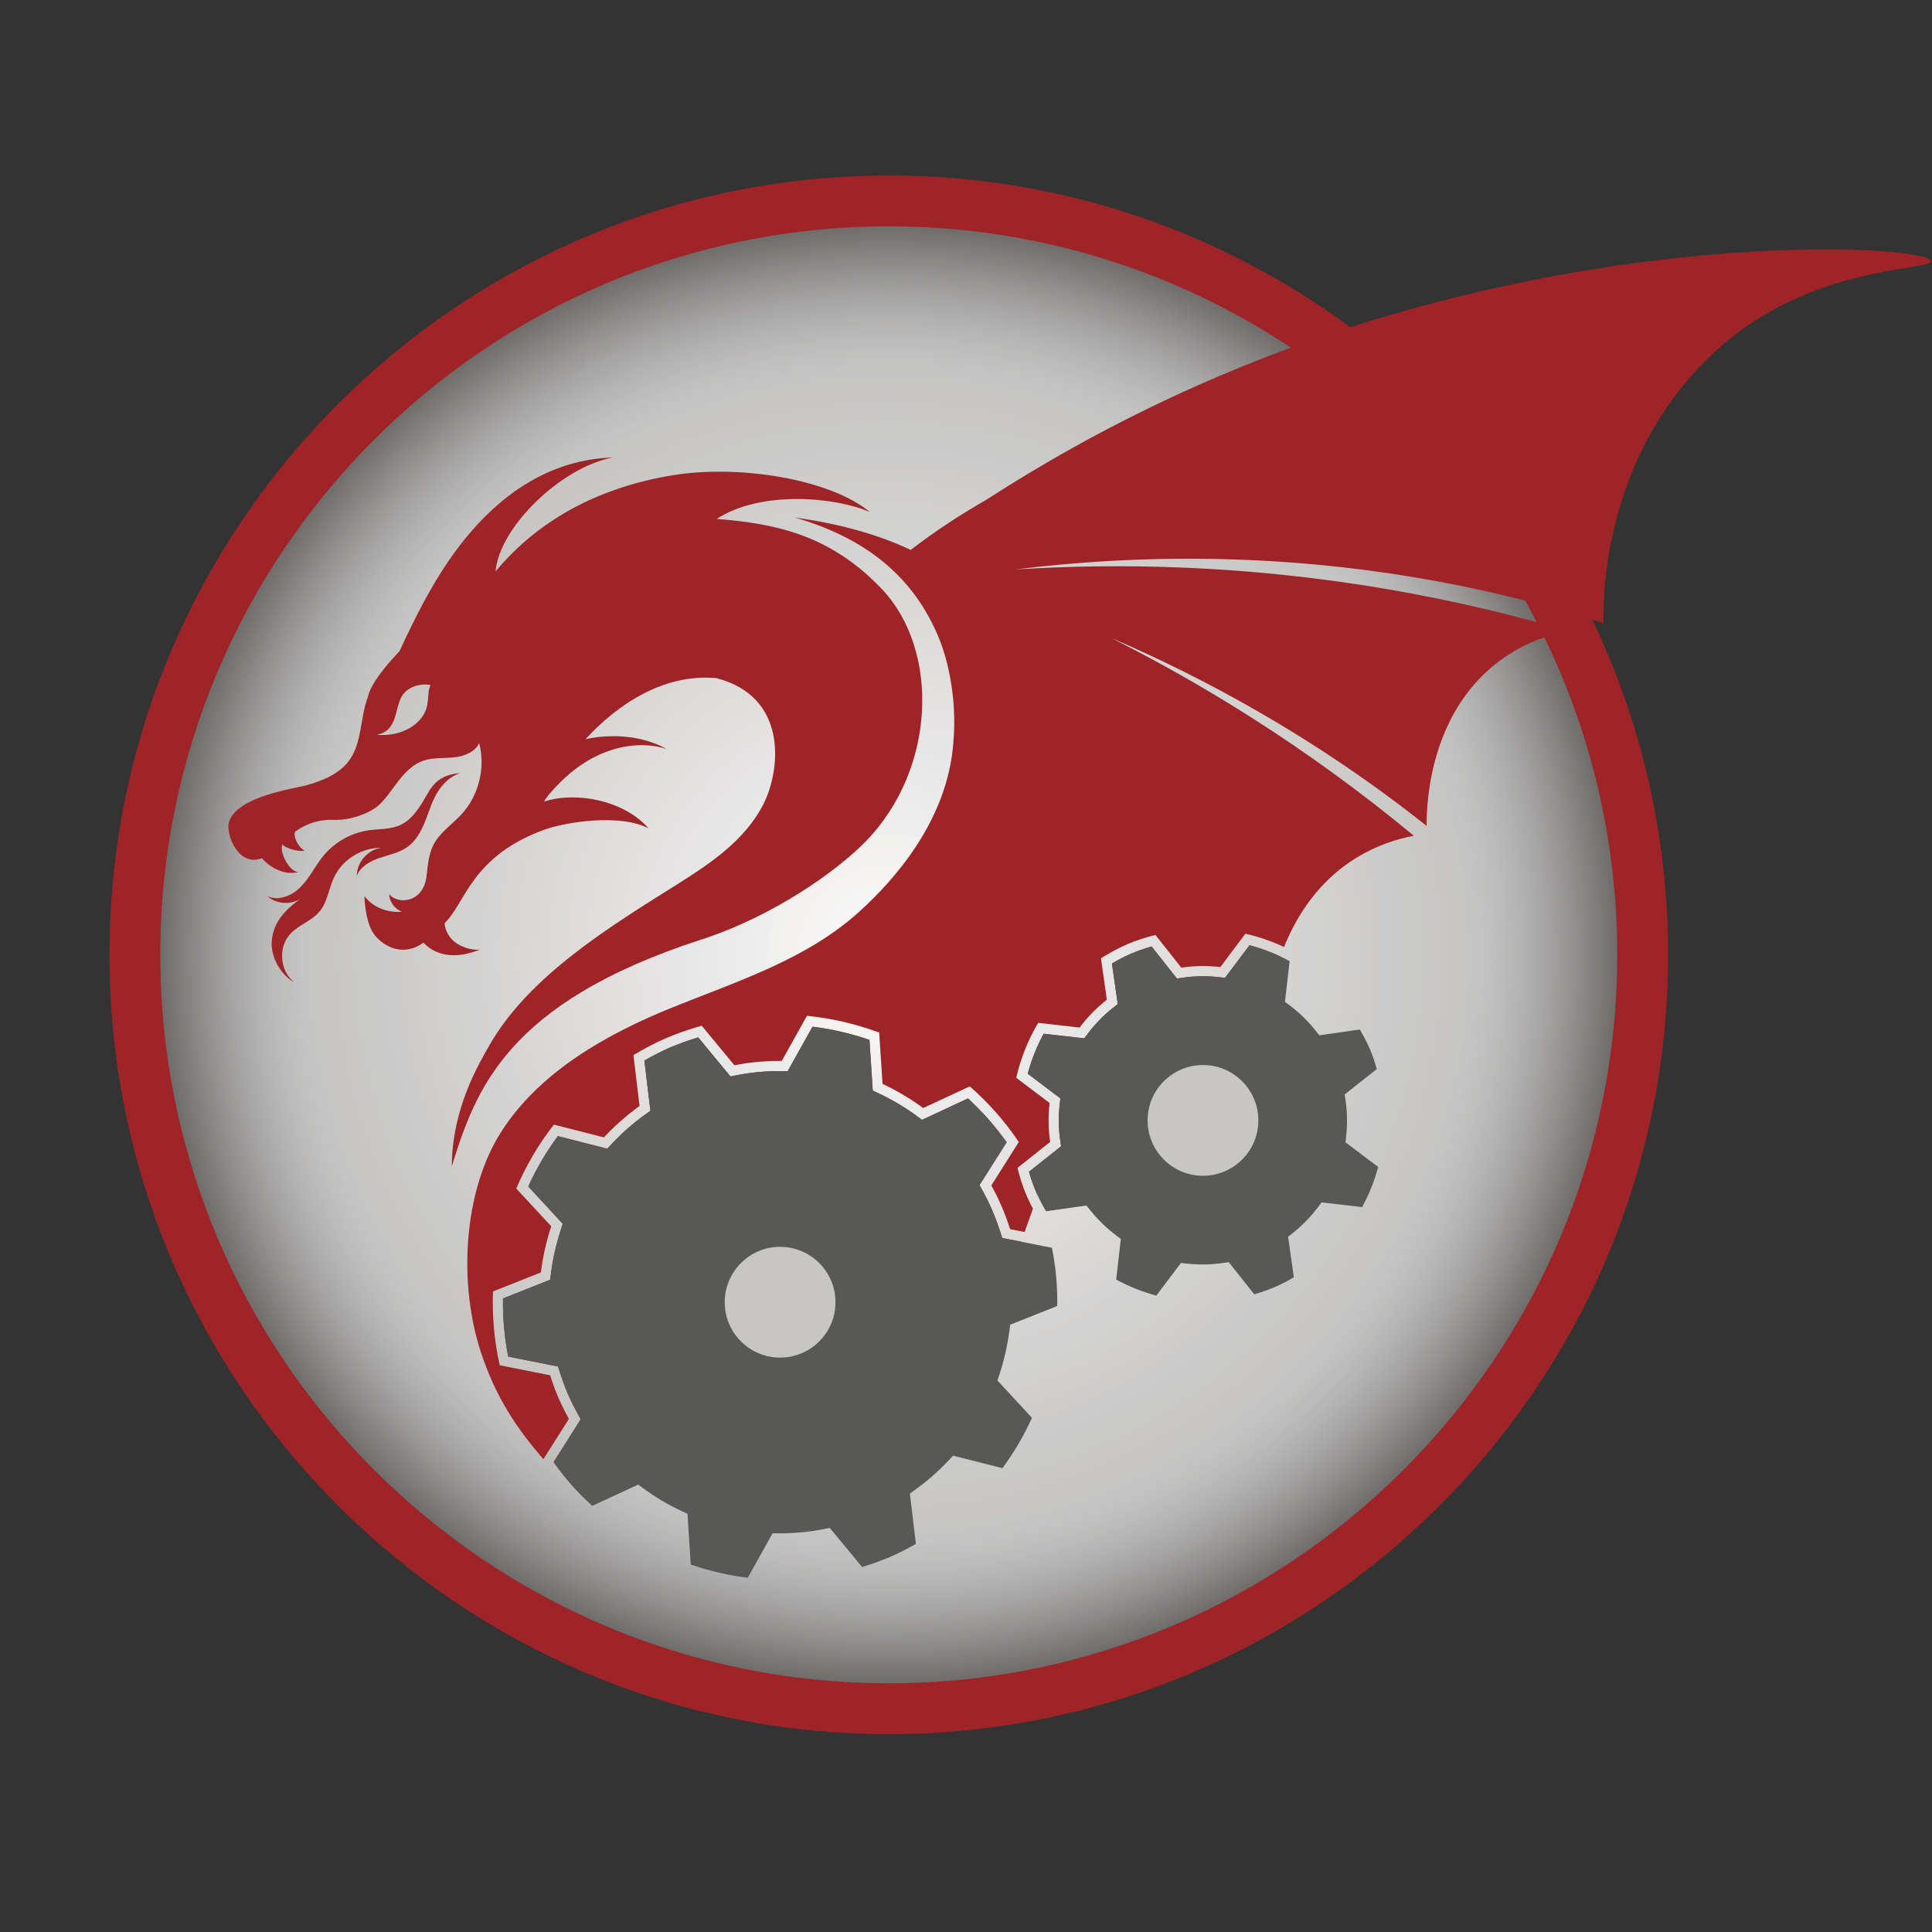 <?xml version="1.0" encoding="utf-8"?>
<!-- Generator: Adobe Illustrator 19.0.0, SVG Export Plug-In . SVG Version: 6.00 Build 0)  -->
<svg version="1.1" id="Layer_1" xmlns="http://www.w3.org/2000/svg" xmlns:xlink="http://www.w3.org/1999/xlink" x="0px" y="0px"
	 viewBox="0 0 380 380" enable-background="new 0 0 380 380" xml:space="preserve">
<rect x="0" y="0" width="380" height="380" fill="#333333" stroke="none"/>
<g>
	<defs>
		<rect id="SVGID_1_" x="-983.775" y="16.12" width="1385.548" height="347.76"/>
	</defs>
	<clipPath id="SVGID_2_">
		<use xlink:href="#SVGID_1_"  overflow="visible"/>
	</clipPath>
</g>
<g>
	<defs>
		<path id="SVGID_3_" d="M26.53,187.801c0,81.894,66.388,148.282,148.281,148.282
			c81.894,0,148.282-66.388,148.282-148.282S256.705,39.519,174.811,39.519
			C92.918,39.519,26.53,105.907,26.53,187.801"/>
	</defs>
	<clipPath id="SVGID_4_">
		<use xlink:href="#SVGID_3_"  overflow="visible"/>
	</clipPath>
	<rect x="26.53" y="39.519" clip-path="url(#SVGID_4_)" fill="#585856" width="296.564" height="296.564"/>
	<path clip-path="url(#SVGID_4_)" fill="#585856" d="M323.093,187.801
		c0,81.894-66.388,148.282-148.282,148.282c-81.894,0-148.282-66.388-148.282-148.282
		S92.917,39.519,174.811,39.519C256.705,39.519,323.093,105.907,323.093,187.801"/>
	<path clip-path="url(#SVGID_4_)" fill="#595958" d="M322.738,187.801
		c0,81.697-66.229,147.926-147.926,147.926S26.886,269.498,26.886,187.801
		S93.115,39.875,174.812,39.875S322.738,106.104,322.738,187.801"/>
	<path clip-path="url(#SVGID_4_)" fill="#5B5B5A" d="M322.382,187.801
		c0,81.501-66.069,147.57-147.57,147.57S27.241,269.302,27.241,187.801
		S93.311,40.231,174.812,40.231S322.382,106.3,322.382,187.801"/>
	<path clip-path="url(#SVGID_4_)" fill="#5D5D5B" d="M322.026,187.801
		c0,81.304-65.91,147.215-147.215,147.215c-81.304,0-147.214-65.911-147.214-147.215
		S93.507,40.586,174.811,40.586C256.116,40.586,322.026,106.497,322.026,187.801"/>
	<path clip-path="url(#SVGID_4_)" fill="#5E5E5D" d="M321.67,187.801
		c0,81.108-65.751,146.859-146.859,146.859c-81.108,0-146.859-65.751-146.859-146.859
		S93.703,40.942,174.811,40.942C255.919,40.942,321.67,106.693,321.67,187.801"/>
	<path clip-path="url(#SVGID_4_)" fill="#60605E" d="M321.314,187.801
		c0,80.911-65.592,146.503-146.503,146.503s-146.503-65.592-146.503-146.503
		s65.592-146.503,146.503-146.503S321.314,106.89,321.314,187.801"/>
	<path clip-path="url(#SVGID_4_)" fill="#626160" d="M320.959,187.801
		c0,80.715-65.432,146.147-146.147,146.147c-80.715,0-146.147-65.432-146.147-146.147
		S94.097,41.654,174.812,41.654C255.527,41.654,320.959,107.086,320.959,187.801"/>
	<path clip-path="url(#SVGID_4_)" fill="#636361" d="M320.603,187.801
		c0,80.518-65.273,145.791-145.792,145.791c-80.518,0-145.791-65.273-145.791-145.791
		S94.293,42.01,174.811,42.01C255.33,42.01,320.603,107.283,320.603,187.801"/>
	<path clip-path="url(#SVGID_4_)" fill="#656463" d="M320.247,187.801
		c0,80.322-65.114,145.436-145.436,145.436S29.376,268.123,29.376,187.801
		S94.489,42.365,174.811,42.365S320.247,107.479,320.247,187.801"/>
	<path clip-path="url(#SVGID_4_)" fill="#676664" d="M319.891,187.801
		c0,80.125-64.955,145.08-145.08,145.08S29.731,267.926,29.731,187.801
		S94.686,42.721,174.811,42.721S319.891,107.676,319.891,187.801"/>
	<path clip-path="url(#SVGID_4_)" fill="#686866" d="M319.536,187.801
		c0,79.929-64.795,144.724-144.724,144.724c-79.929,0-144.724-64.795-144.724-144.724
		s64.795-144.724,144.724-144.724C254.74,43.077,319.536,107.872,319.536,187.801"/>
	<path clip-path="url(#SVGID_4_)" fill="#6A6967" d="M319.18,187.801
		c0,79.732-64.636,144.368-144.368,144.368c-79.733,0-144.369-64.636-144.369-144.368
		s64.636-144.368,144.369-144.368C254.544,43.433,319.18,108.069,319.18,187.801"/>
	<path clip-path="url(#SVGID_4_)" fill="#6C6B69" d="M318.824,187.801
		c0,79.536-64.477,144.013-144.013,144.013c-79.535,0-144.012-64.477-144.012-144.013
		S95.276,43.788,174.811,43.788C254.347,43.788,318.824,108.265,318.824,187.801"/>
	<path clip-path="url(#SVGID_4_)" fill="#6D6C6B" d="M318.468,187.801
		c0,79.339-64.317,143.657-143.657,143.657c-79.339,0-143.656-64.318-143.656-143.657
		S95.472,44.144,174.811,44.144C254.151,44.144,318.468,108.462,318.468,187.801"/>
	<path clip-path="url(#SVGID_4_)" fill="#6F6E6C" d="M318.112,187.801
		c0,79.143-64.158,143.301-143.301,143.301c-79.143,0-143.301-64.158-143.301-143.301
		S95.668,44.5,174.811,44.5C253.954,44.5,318.112,108.658,318.112,187.801"/>
	<path clip-path="url(#SVGID_4_)" fill="#716F6E" d="M317.757,187.801
		c0,78.946-63.999,142.945-142.945,142.945c-78.947,0-142.945-63.999-142.945-142.945
		S95.865,44.856,174.812,44.856C253.758,44.856,317.757,108.855,317.757,187.801"/>
	<path clip-path="url(#SVGID_4_)" fill="#72716F" d="M317.401,187.801
		c0,78.75-63.839,142.589-142.589,142.589S32.222,266.551,32.222,187.801
		S96.062,45.212,174.812,45.212S317.401,109.051,317.401,187.801"/>
	<path clip-path="url(#SVGID_4_)" fill="#747271" d="M317.045,187.801
		c0,78.553-63.68,142.234-142.234,142.234c-78.553,0-142.233-63.681-142.233-142.234
		S96.258,45.567,174.811,45.567C253.365,45.567,317.045,109.248,317.045,187.801"/>
	<path clip-path="url(#SVGID_4_)" fill="#757472" d="M316.689,187.801
		c0,78.357-63.521,141.878-141.878,141.878c-78.357,0-141.878-63.521-141.878-141.878
		S96.454,45.923,174.811,45.923C253.168,45.923,316.689,109.444,316.689,187.801"/>
	<path clip-path="url(#SVGID_4_)" fill="#777574" d="M316.333,187.801
		c0,78.16-63.362,141.522-141.522,141.522c-78.161,0-141.522-63.362-141.522-141.522
		S96.65,46.279,174.811,46.279C252.971,46.279,316.333,109.641,316.333,187.801"/>
	<path clip-path="url(#SVGID_4_)" fill="#787775" d="M315.978,187.801
		c0,77.964-63.202,141.166-141.166,141.166S33.645,265.765,33.645,187.801
		S96.848,46.635,174.812,46.635S315.978,109.837,315.978,187.801"/>
	<path clip-path="url(#SVGID_4_)" fill="#7A7877" d="M315.622,187.801
		c0,77.768-63.043,140.811-140.811,140.811c-77.767,0-140.81-63.043-140.81-140.811
		S97.044,46.99,174.811,46.99C252.579,46.99,315.622,110.033,315.622,187.801"/>
	<path clip-path="url(#SVGID_4_)" fill="#7C7A79" d="M315.266,187.801
		c0,77.571-62.884,140.455-140.455,140.455c-77.571,0-140.455-62.884-140.455-140.455
		S97.24,47.346,174.811,47.346C252.382,47.346,315.266,110.23,315.266,187.801"/>
	<path clip-path="url(#SVGID_4_)" fill="#7D7B7A" d="M314.91,187.801c0,77.375-62.724,140.099-140.099,140.099
		s-140.099-62.724-140.099-140.099s62.724-140.099,140.099-140.099
		S314.91,110.426,314.91,187.801"/>
	<path clip-path="url(#SVGID_4_)" fill="#7F7D7C" d="M314.555,187.801
		c0,77.178-62.565,139.743-139.743,139.743s-139.743-62.565-139.743-139.743
		s62.565-139.743,139.743-139.743S314.555,110.623,314.555,187.801"/>
	<path clip-path="url(#SVGID_4_)" fill="#807E7D" d="M314.199,187.801
		c0,76.982-62.406,139.387-139.387,139.387c-76.982,0-139.388-62.405-139.388-139.387
		S97.83,48.414,174.812,48.414C251.793,48.414,314.199,110.819,314.199,187.801"/>
	<path clip-path="url(#SVGID_4_)" fill="#82807F" d="M313.843,187.801
		c0,76.785-62.247,139.032-139.032,139.032c-76.785,0-139.031-62.247-139.031-139.032
		S98.026,48.769,174.811,48.769C251.596,48.769,313.843,111.016,313.843,187.801"/>
	<path clip-path="url(#SVGID_4_)" fill="#838180" d="M313.487,187.801
		c0,76.589-62.087,138.676-138.676,138.676c-76.588,0-138.676-62.087-138.676-138.676
		S98.223,49.125,174.811,49.125C251.4,49.125,313.487,111.212,313.487,187.801"/>
	<path clip-path="url(#SVGID_4_)" fill="#858382" d="M313.131,187.801
		c0,76.392-61.928,138.32-138.32,138.32S36.491,264.193,36.491,187.801
		S98.419,49.481,174.811,49.481S313.131,111.409,313.131,187.801"/>
	<path clip-path="url(#SVGID_4_)" fill="#868483" d="M312.776,187.801
		c0,76.196-61.769,137.964-137.964,137.964c-76.196,0-137.965-61.768-137.965-137.964
		S98.616,49.837,174.812,49.837C251.007,49.837,312.776,111.605,312.776,187.801"/>
	<path clip-path="url(#SVGID_4_)" fill="#878685" d="M312.42,187.801
		c0,75.999-61.609,137.609-137.609,137.609c-75.999,0-137.608-61.61-137.608-137.609
		S98.812,50.192,174.811,50.192C250.811,50.192,312.42,111.802,312.42,187.801"/>
	<path clip-path="url(#SVGID_4_)" fill="#898786" d="M312.064,187.801
		c0,75.803-61.45,137.253-137.253,137.253c-75.802,0-137.253-61.45-137.253-137.253
		S99.009,50.548,174.811,50.548C250.614,50.548,312.064,111.998,312.064,187.801"/>
	<path clip-path="url(#SVGID_4_)" fill="#8B8988" d="M311.708,187.801
		c0,75.606-61.291,136.897-136.897,136.897c-75.606,0-136.897-61.291-136.897-136.897
		S99.205,50.904,174.811,50.904C250.417,50.904,311.708,112.195,311.708,187.801"/>
	<path clip-path="url(#SVGID_4_)" fill="#8C8A89" d="M311.353,187.801
		c0,75.41-61.132,136.541-136.541,136.541c-75.41,0-136.541-61.131-136.541-136.541
		S99.402,51.26,174.812,51.26C250.221,51.26,311.353,112.391,311.353,187.801"/>
	<path clip-path="url(#SVGID_4_)" fill="#8D8C8B" d="M310.997,187.801
		c0,75.213-60.972,136.185-136.185,136.185c-75.214,0-136.186-60.972-136.186-136.185
		S99.598,51.616,174.812,51.616C250.025,51.616,310.997,112.588,310.997,187.801"/>
	<path clip-path="url(#SVGID_4_)" fill="#8F8D8C" d="M310.641,187.801
		c0,75.017-60.813,135.83-135.83,135.83c-75.016,0-135.829-60.813-135.829-135.83
		S99.795,51.971,174.811,51.971C249.828,51.971,310.641,112.784,310.641,187.801"/>
	<path clip-path="url(#SVGID_4_)" fill="#908F8E" d="M310.285,187.801
		c0,74.82-60.654,135.474-135.474,135.474c-74.82,0-135.474-60.654-135.474-135.474
		s60.654-135.474,135.474-135.474C249.631,52.327,310.285,112.981,310.285,187.801"/>
	<path clip-path="url(#SVGID_4_)" fill="#92908F" d="M309.93,187.801
		c0,74.624-60.495,135.118-135.118,135.118c-74.624,0-135.118-60.494-135.118-135.118
		S100.188,52.683,174.812,52.683C249.434,52.683,309.93,113.177,309.93,187.801"/>
	<path clip-path="url(#SVGID_4_)" fill="#939190" d="M309.574,187.801
		c0,74.427-60.335,134.762-134.762,134.762S40.049,262.228,40.049,187.801
		S100.385,53.039,174.812,53.039S309.574,113.374,309.574,187.801"/>
	<path clip-path="url(#SVGID_4_)" fill="#949392" d="M309.218,187.801
		c0,74.231-60.176,134.407-134.407,134.407c-74.23,0-134.406-60.176-134.406-134.407
		S100.581,53.394,174.811,53.394C249.042,53.394,309.218,113.57,309.218,187.801"/>
	<path clip-path="url(#SVGID_4_)" fill="#969493" d="M308.862,187.801
		c0,74.034-60.017,134.051-134.051,134.051c-74.034,0-134.051-60.017-134.051-134.051
		S100.777,53.75,174.811,53.75C248.845,53.75,308.862,113.767,308.862,187.801"/>
	<path clip-path="url(#SVGID_4_)" fill="#979594" d="M308.506,187.801
		c0,73.838-59.857,133.695-133.695,133.695S41.116,261.639,41.116,187.801
		S100.973,54.106,174.811,54.106S308.506,113.963,308.506,187.801"/>
	<path clip-path="url(#SVGID_4_)" fill="#989796" d="M308.151,187.801
		c0,73.641-59.698,133.339-133.339,133.339S41.473,261.442,41.473,187.801
		s59.698-133.339,133.339-133.339S308.151,114.16,308.151,187.801"/>
	<path clip-path="url(#SVGID_4_)" fill="#9A9897" d="M307.795,187.801
		c0,73.445-59.539,132.983-132.983,132.983c-73.445,0-132.984-59.538-132.984-132.983
		S101.367,54.818,174.812,54.818C248.256,54.818,307.795,114.356,307.795,187.801"/>
	<path clip-path="url(#SVGID_4_)" fill="#9B9998" d="M307.439,187.801
		c0,73.248-59.379,132.628-132.628,132.628c-73.248,0-132.627-59.38-132.627-132.628
		S101.563,55.173,174.811,55.173C248.06,55.173,307.439,114.553,307.439,187.801"/>
	<path clip-path="url(#SVGID_4_)" fill="#9C9B9A" d="M307.083,187.801
		c0,73.052-59.22,132.272-132.272,132.272S42.539,260.853,42.539,187.801
		S101.759,55.529,174.811,55.529S307.083,114.749,307.083,187.801"/>
	<path clip-path="url(#SVGID_4_)" fill="#9E9C9B" d="M306.728,187.801
		c0,72.855-59.061,131.916-131.916,131.916S42.896,260.656,42.896,187.801
		S101.957,55.885,174.812,55.885S306.728,114.946,306.728,187.801"/>
	<path clip-path="url(#SVGID_4_)" fill="#9F9D9C" d="M306.372,187.801
		c0,72.659-58.901,131.56-131.56,131.56c-72.659,0-131.561-58.901-131.561-131.56
		S102.153,56.241,174.812,56.241C247.471,56.241,306.372,115.142,306.372,187.801"/>
	<path clip-path="url(#SVGID_4_)" fill="#A09F9E" d="M306.016,187.801
		c0,72.462-58.742,131.205-131.205,131.205c-72.462,0-131.204-58.743-131.204-131.205
		S102.349,56.596,174.811,56.596C247.274,56.596,306.016,115.339,306.016,187.801"/>
	<path clip-path="url(#SVGID_4_)" fill="#A1A09F" d="M305.66,187.801
		c0,72.266-58.583,130.849-130.849,130.849c-72.266,0-130.849-58.583-130.849-130.849
		s58.583-130.849,130.849-130.849C247.077,56.952,305.66,115.535,305.66,187.801"/>
	<path clip-path="url(#SVGID_4_)" fill="#A3A1A0" d="M305.304,187.801
		c0,72.069-58.424,130.493-130.493,130.493s-130.493-58.424-130.493-130.493
		s58.424-130.493,130.493-130.493S305.304,115.732,305.304,187.801"/>
	<path clip-path="url(#SVGID_4_)" fill="#A4A2A1" d="M304.949,187.801
		c0,71.873-58.264,130.137-130.137,130.137c-71.873,0-130.137-58.264-130.137-130.137
		S102.939,57.664,174.812,57.664C246.685,57.664,304.949,115.928,304.949,187.801"/>
	<path clip-path="url(#SVGID_4_)" fill="#A5A3A3" d="M304.593,187.801
		c0,71.676-58.105,129.781-129.781,129.781c-71.677,0-129.782-58.105-129.782-129.781
		S103.135,58.02,174.812,58.02C246.488,58.02,304.593,116.125,304.593,187.801"/>
	<path clip-path="url(#SVGID_4_)" fill="#A6A5A4" d="M304.237,187.801
		c0,71.48-57.946,129.426-129.426,129.426c-71.479,0-129.425-57.946-129.425-129.426
		S103.332,58.375,174.811,58.375C246.291,58.375,304.237,116.321,304.237,187.801"/>
	<path clip-path="url(#SVGID_4_)" fill="#A7A6A5" d="M303.881,187.801
		c0,71.283-57.787,129.07-129.07,129.07S45.741,259.084,45.741,187.801
		S103.528,58.731,174.811,58.731S303.881,116.518,303.881,187.801"/>
	<path clip-path="url(#SVGID_4_)" fill="#A8A7A6" d="M303.526,187.801
		c0,71.087-57.627,128.714-128.714,128.714c-71.087,0-128.714-57.627-128.714-128.714
		S103.724,59.087,174.811,59.087C245.898,59.087,303.526,116.714,303.526,187.801"/>
	<path clip-path="url(#SVGID_4_)" fill="#A9A8A7" d="M303.17,187.801
		c0,70.89-57.468,128.358-128.358,128.358c-70.891,0-128.359-57.468-128.359-128.358
		S103.921,59.443,174.812,59.443C245.702,59.443,303.17,116.911,303.17,187.801"/>
	<path clip-path="url(#SVGID_4_)" fill="#AAA9A8" d="M302.814,187.801
		c0,70.694-57.309,128.003-128.003,128.003c-70.693,0-128.002-57.309-128.002-128.003
		s57.309-128.003,128.002-128.003C245.505,59.798,302.814,117.107,302.814,187.801"/>
	<path clip-path="url(#SVGID_4_)" fill="#ABAAA9" d="M302.458,187.801
		c0,70.497-57.149,127.647-127.647,127.647c-70.497,0-127.646-57.15-127.646-127.647
		S104.314,60.154,174.811,60.154C245.309,60.154,302.458,117.304,302.458,187.801"/>
	<path clip-path="url(#SVGID_4_)" fill="#ACABAB" d="M302.102,187.801
		c0,70.301-56.99,127.291-127.291,127.291c-70.301,0-127.291-56.99-127.291-127.291
		S104.51,60.51,174.811,60.51C245.112,60.51,302.102,117.5,302.102,187.801"/>
	<path clip-path="url(#SVGID_4_)" fill="#ADACAC" d="M301.747,187.801
		c0,70.104-56.831,126.935-126.935,126.935c-70.105,0-126.935-56.831-126.935-126.935
		S104.707,60.866,174.812,60.866C244.916,60.866,301.747,117.697,301.747,187.801"/>
	<path clip-path="url(#SVGID_4_)" fill="#AFADAD" d="M301.391,187.801
		c0,69.908-56.672,126.579-126.579,126.579c-69.908,0-126.58-56.671-126.58-126.579
		S104.904,61.222,174.812,61.222C244.719,61.222,301.391,117.893,301.391,187.801"/>
	<path clip-path="url(#SVGID_4_)" fill="#B0AEAE" d="M301.035,187.801
		c0,69.711-56.512,126.224-126.224,126.224c-69.711,0-126.223-56.513-126.223-126.224
		s56.512-126.224,126.223-126.224C244.523,61.577,301.035,118.09,301.035,187.801"/>
	<path clip-path="url(#SVGID_4_)" fill="#B0AFAE" d="M300.679,187.801
		c0,69.515-56.353,125.868-125.868,125.868s-125.868-56.353-125.868-125.868
		s56.353-125.868,125.868-125.868S300.679,118.286,300.679,187.801"/>
	<path clip-path="url(#SVGID_4_)" fill="#B2B0B0" d="M300.323,187.801
		c0,69.318-56.194,125.512-125.512,125.512S49.299,257.119,49.299,187.801
		S105.493,62.289,174.811,62.289S300.323,118.483,300.323,187.801"/>
	<path clip-path="url(#SVGID_4_)" fill="#B2B1B1" d="M299.968,187.801
		c0,69.122-56.034,125.156-125.156,125.156c-69.122,0-125.157-56.034-125.157-125.156
		S105.69,62.645,174.812,62.645C243.934,62.645,299.968,118.679,299.968,187.801"/>
	<path clip-path="url(#SVGID_4_)" fill="#B3B2B1" d="M299.612,187.801
		c0,68.925-55.875,124.801-124.801,124.801c-68.925,0-124.8-55.876-124.8-124.801
		s55.875-124.801,124.8-124.801C243.737,63,299.612,118.876,299.612,187.801"/>
	<path clip-path="url(#SVGID_4_)" fill="#B4B3B2" d="M299.256,187.801
		c0,68.729-55.716,124.445-124.445,124.445S50.366,256.53,50.366,187.801
		S106.082,63.356,174.811,63.356S299.256,119.072,299.256,187.801"/>
	<path clip-path="url(#SVGID_4_)" fill="#B5B4B3" d="M298.9,187.801
		c0,68.532-55.557,124.089-124.089,124.089c-68.532,0-124.089-55.557-124.089-124.089
		S106.279,63.712,174.811,63.712C243.343,63.712,298.9,119.269,298.9,187.801"/>
	<path clip-path="url(#SVGID_4_)" fill="#B6B5B4" d="M298.545,187.801
		c0,68.336-55.397,123.733-123.733,123.733c-68.336,0-123.733-55.397-123.733-123.733
		S106.476,64.068,174.812,64.068C243.148,64.068,298.545,119.465,298.545,187.801"/>
	<path clip-path="url(#SVGID_4_)" fill="#B7B6B5" d="M298.189,187.801
		c0,68.139-55.238,123.377-123.377,123.377c-68.14,0-123.378-55.238-123.378-123.377
		s55.238-123.377,123.378-123.377C242.951,64.424,298.189,119.662,298.189,187.801"/>
	<path clip-path="url(#SVGID_4_)" fill="#B8B7B6" d="M297.833,187.801
		c0,67.943-55.079,123.022-123.022,123.022s-123.021-55.079-123.021-123.022
		S106.868,64.779,174.811,64.779S297.833,119.858,297.833,187.801"/>
	<path clip-path="url(#SVGID_4_)" fill="#B8B7B7" d="M297.477,187.801
		c0,67.746-54.919,122.666-122.666,122.666c-67.746,0-122.666-54.92-122.666-122.666
		S107.065,65.135,174.811,65.135C242.558,65.135,297.477,120.055,297.477,187.801"/>
	<path clip-path="url(#SVGID_4_)" fill="#B9B8B7" d="M297.121,187.801
		c0,67.55-54.76,122.31-122.31,122.31S52.501,255.351,52.501,187.801
		S107.261,65.491,174.811,65.491S297.121,120.251,297.121,187.801"/>
	<path clip-path="url(#SVGID_4_)" fill="#BAB9B8" d="M296.766,187.801
		c0,67.354-54.601,121.954-121.954,121.954c-67.354,0-121.955-54.6-121.955-121.954
		S107.458,65.847,174.812,65.847C242.165,65.847,296.766,120.447,296.766,187.801"/>
	<path clip-path="url(#SVGID_4_)" fill="#BBBAB9" d="M296.41,187.801
		c0,67.157-54.442,121.599-121.599,121.599c-67.156,0-121.598-54.442-121.598-121.599
		s54.442-121.599,121.598-121.599C241.968,66.202,296.41,120.644,296.41,187.801"/>
	<path clip-path="url(#SVGID_4_)" fill="#BCBBBA" d="M296.054,187.801
		c0,66.961-54.282,121.243-121.243,121.243c-66.96,0-121.243-54.282-121.243-121.243
		s54.283-121.243,121.243-121.243C241.772,66.558,296.054,120.84,296.054,187.801"/>
	<path clip-path="url(#SVGID_4_)" fill="#BCBBBA" d="M295.698,187.801
		c0,66.764-54.123,120.887-120.887,120.887c-66.764,0-120.887-54.123-120.887-120.887
		S108.047,66.914,174.811,66.914C241.575,66.914,295.698,121.037,295.698,187.801"/>
	<path clip-path="url(#SVGID_4_)" fill="#BDBCBB" d="M295.343,187.801
		c0,66.568-53.964,120.531-120.531,120.531c-66.568,0-120.531-53.963-120.531-120.531
		S108.244,67.27,174.812,67.27C241.379,67.27,295.343,121.233,295.343,187.801"/>
	<path clip-path="url(#SVGID_4_)" fill="#BDBCBC" d="M294.987,187.801
		c0,66.371-53.804,120.175-120.175,120.175c-66.372,0-120.176-53.804-120.176-120.175
		S108.44,67.626,174.812,67.626C241.183,67.626,294.987,121.43,294.987,187.801"/>
	<path clip-path="url(#SVGID_4_)" fill="#BEBDBD" d="M294.631,187.801
		c0,66.175-53.645,119.82-119.82,119.82c-66.174,0-119.819-53.645-119.819-119.82
		S108.637,67.981,174.811,67.981C240.986,67.981,294.631,121.626,294.631,187.801"/>
	<path clip-path="url(#SVGID_4_)" fill="#BFBEBD" d="M294.275,187.801
		c0,65.978-53.486,119.464-119.464,119.464c-65.978,0-119.464-53.486-119.464-119.464
		S108.833,68.337,174.811,68.337C240.789,68.337,294.275,121.823,294.275,187.801"/>
	<path clip-path="url(#SVGID_4_)" fill="#BFBFBE" d="M293.92,187.801
		c0,65.782-53.327,119.108-119.108,119.108c-65.782,0-119.108-53.326-119.108-119.108
		S109.03,68.693,174.812,68.693C240.593,68.693,293.92,122.019,293.92,187.801"/>
	<path clip-path="url(#SVGID_4_)" fill="#C0BFBE" d="M293.564,187.801
		c0,65.585-53.167,118.752-118.752,118.752S56.059,253.386,56.059,187.801
		S109.227,69.049,174.812,69.049S293.564,122.216,293.564,187.801"/>
	<path clip-path="url(#SVGID_4_)" fill="#C1C0BF" d="M293.208,187.801
		c0,65.389-53.008,118.397-118.397,118.397c-65.388,0-118.396-53.008-118.396-118.397
		S109.423,69.404,174.811,69.404C240.2,69.404,293.208,122.412,293.208,187.801"/>
	<path clip-path="url(#SVGID_4_)" fill="#C1C0BF" d="M292.852,187.801
		c0,65.192-52.849,118.041-118.041,118.041S56.77,252.993,56.77,187.801
		s52.849-118.041,118.041-118.041S292.852,122.609,292.852,187.801"/>
	<path clip-path="url(#SVGID_4_)" fill="#C2C1C0" d="M292.496,187.801
		c0,64.996-52.689,117.685-117.685,117.685S57.126,252.797,57.126,187.801
		S109.815,70.116,174.811,70.116S292.496,122.805,292.496,187.801"/>
	<path clip-path="url(#SVGID_4_)" fill="#C2C1C1" d="M292.141,187.801
		c0,64.799-52.53,117.329-117.329,117.329c-64.799,0-117.329-52.53-117.329-117.329
		S110.013,70.472,174.812,70.472C239.611,70.472,292.141,123.002,292.141,187.801"/>
	<path clip-path="url(#SVGID_4_)" fill="#C3C2C1" d="M291.785,187.801
		c0,64.603-52.371,116.973-116.973,116.973c-64.603,0-116.974-52.37-116.974-116.973
		s52.371-116.973,116.974-116.973C239.414,70.828,291.785,123.198,291.785,187.801"/>
	<path clip-path="url(#SVGID_4_)" fill="#C3C2C2" d="M291.429,187.801
		c0,64.406-52.212,116.618-116.618,116.618S58.194,252.207,58.194,187.801
		s52.211-116.618,116.617-116.618S291.429,123.395,291.429,187.801"/>
	<path clip-path="url(#SVGID_4_)" fill="#C4C3C2" d="M291.073,187.801
		c0,64.21-52.052,116.262-116.262,116.262c-64.209,0-116.262-52.052-116.262-116.262
		S110.602,71.539,174.811,71.539C239.021,71.539,291.073,123.591,291.073,187.801"/>
	<path clip-path="url(#SVGID_4_)" fill="#C4C4C3" d="M290.718,187.801
		c0,64.013-51.893,115.906-115.906,115.906c-64.013,0-115.906-51.893-115.906-115.906
		S110.798,71.895,174.812,71.895C238.824,71.895,290.718,123.788,290.718,187.801"/>
	<path clip-path="url(#SVGID_4_)" fill="#C4C4C3" d="M290.362,187.801
		c0,63.817-51.734,115.55-115.55,115.55c-63.817,0-115.551-51.733-115.551-115.55
		S110.995,72.251,174.812,72.251C238.628,72.251,290.362,123.984,290.362,187.801"/>
	<path clip-path="url(#SVGID_4_)" fill="#C5C4C3" d="M290.006,187.801
		c0,63.62-51.574,115.195-115.195,115.195c-63.62,0-115.194-51.575-115.194-115.195
		S111.191,72.606,174.811,72.606C238.432,72.606,290.006,124.181,290.006,187.801"/>
	<path clip-path="url(#SVGID_4_)" fill="#C5C4C4" d="M289.65,187.801
		c0,63.424-51.415,114.839-114.839,114.839c-63.423,0-114.838-51.415-114.838-114.839
		s51.415-114.839,114.838-114.839C238.235,72.962,289.65,124.377,289.65,187.801"/>
	<path clip-path="url(#SVGID_4_)" fill="#C5C5C4" d="M289.294,187.801
		c0,63.227-51.256,114.483-114.483,114.483c-63.227,0-114.483-51.256-114.483-114.483
		S111.584,73.318,174.811,73.318C238.038,73.318,289.294,124.574,289.294,187.801"/>
	<path clip-path="url(#SVGID_4_)" fill="#C6C5C4" d="M288.939,187.801
		c0,63.031-51.096,114.127-114.127,114.127S60.685,250.832,60.685,187.801
		S111.781,73.674,174.812,73.674S288.939,124.77,288.939,187.801"/>
	<path clip-path="url(#SVGID_4_)" fill="#C6C6C5" d="M288.583,187.801
		c0,62.834-50.937,113.771-113.771,113.771c-62.835,0-113.772-50.937-113.772-113.771
		S111.977,74.03,174.812,74.03C237.646,74.03,288.583,124.967,288.583,187.801"/>
	<path clip-path="url(#SVGID_4_)" fill="#C6C6C5" d="M288.227,187.801
		c0,62.638-50.778,113.416-113.416,113.416c-62.637,0-113.415-50.778-113.415-113.416
		S112.174,74.385,174.811,74.385C237.449,74.385,288.227,125.163,288.227,187.801"/>
	<path clip-path="url(#SVGID_4_)" fill="#C6C6C5" d="M287.871,187.801
		c0,62.441-50.619,113.06-113.06,113.06S61.751,250.242,61.751,187.801
		S112.37,74.741,174.811,74.741S287.871,125.36,287.871,187.801"/>
	<path clip-path="url(#SVGID_4_)" fill="#C7C6C5" d="M287.516,187.801
		c0,62.245-50.459,112.704-112.704,112.704s-112.704-50.459-112.704-112.704
		S112.566,75.097,174.811,75.097S287.516,125.556,287.516,187.801"/>
	<path clip-path="url(#SVGID_4_)" fill="#C7C6C5" d="M287.16,187.801
		c0,62.048-50.3,112.348-112.348,112.348c-62.049,0-112.349-50.3-112.349-112.348
		s50.3-112.348,112.349-112.348C236.86,75.453,287.16,125.753,287.16,187.801"/>
	<path clip-path="url(#SVGID_4_)" fill="#C7C6C5" d="M286.804,187.801
		c0,61.852-50.141,111.993-111.993,111.993c-61.851,0-111.992-50.141-111.992-111.993
		s50.141-111.993,111.992-111.993C236.663,75.808,286.804,125.949,286.804,187.801"/>
	<path clip-path="url(#SVGID_4_)" fill="#C7C6C5" d="M286.448,187.801
		c0,61.655-49.981,111.637-111.637,111.637c-61.655,0-111.636-49.982-111.636-111.637
		s49.981-111.637,111.636-111.637C236.467,76.164,286.448,126.146,286.448,187.801"/>
	<path clip-path="url(#SVGID_4_)" fill="#C7C6C5" d="M286.092,187.801
		c0,61.459-49.822,111.281-111.281,111.281c-61.459,0-111.281-49.822-111.281-111.281
		S113.352,76.52,174.811,76.52C236.27,76.52,286.092,126.342,286.092,187.801"/>
	<path clip-path="url(#SVGID_4_)" fill="#C7C6C5" d="M285.737,187.801
		c0,61.262-49.663,110.925-110.925,110.925S63.886,249.063,63.886,187.801
		S113.55,76.876,174.812,76.876S285.737,126.539,285.737,187.801"/>
	<path clip-path="url(#SVGID_4_)" fill="#C8C7C6" d="M283.756,187.801
		c0,60.168-48.776,108.944-108.944,108.944c-60.169,0-108.945-48.776-108.945-108.944
		s48.776-108.944,108.945-108.944C234.98,78.857,283.756,127.633,283.756,187.801"/>
	<path clip-path="url(#SVGID_4_)" fill="#C9C8C7" d="M281.775,187.801
		c0,59.074-47.889,106.964-106.964,106.964c-59.074,0-106.963-47.89-106.963-106.964
		s47.889-106.964,106.963-106.964C233.886,80.837,281.775,128.727,281.775,187.801"/>
	<path clip-path="url(#SVGID_4_)" fill="#C9C9C8" d="M279.794,187.801
		c0,57.98-47.002,104.983-104.983,104.983c-57.98,0-104.983-47.003-104.983-104.983
		S116.831,82.818,174.811,82.818C232.792,82.818,279.794,129.821,279.794,187.801"/>
	<path clip-path="url(#SVGID_4_)" fill="#CACAC9" d="M277.813,187.801
		c0,56.886-46.115,103.002-103.002,103.002c-56.886,0-103.002-46.116-103.002-103.002
		S117.925,84.799,174.811,84.799C231.698,84.799,277.813,130.915,277.813,187.801"/>
	<path clip-path="url(#SVGID_4_)" fill="#CBCACA" d="M275.833,187.801
		c0,55.792-45.229,101.021-101.021,101.021c-55.793,0-101.021-45.229-101.021-101.021
		S119.019,86.78,174.812,86.78C230.604,86.78,275.833,132.009,275.833,187.801"/>
	<path clip-path="url(#SVGID_4_)" fill="#CCCBCB" d="M273.852,187.801
		c0,54.698-44.342,99.04-99.04,99.04c-54.699,0-99.041-44.342-99.041-99.04
		s44.342-99.04,99.041-99.04C229.51,88.761,273.852,133.103,273.852,187.801"/>
	<path clip-path="url(#SVGID_4_)" fill="#CDCCCB" d="M271.871,187.801
		c0,53.605-43.455,97.06-97.06,97.06c-53.604,0-97.059-43.455-97.059-97.06
		s43.455-97.06,97.059-97.06C228.416,90.741,271.871,134.196,271.871,187.801"/>
	<path clip-path="url(#SVGID_4_)" fill="#CECDCC" d="M269.89,187.801
		c0,52.511-42.568,95.079-95.079,95.079c-52.51,0-95.078-42.568-95.078-95.079
		s42.568-95.079,95.078-95.079C227.322,92.722,269.89,135.29,269.89,187.801"/>
	<path clip-path="url(#SVGID_4_)" fill="#CFCECD" d="M267.909,187.801
		c0,51.417-41.681,93.098-93.098,93.098c-51.416,0-93.098-41.681-93.098-93.098
		s41.682-93.098,93.098-93.098C226.228,94.703,267.909,136.384,267.909,187.801"/>
	<path clip-path="url(#SVGID_4_)" fill="#D0CFCE" d="M265.929,187.801
		c0,50.323-40.795,91.117-91.117,91.117c-50.323,0-91.117-40.794-91.117-91.117
		s40.794-91.117,91.117-91.117C225.134,96.684,265.929,137.478,265.929,187.801"/>
	<path clip-path="url(#SVGID_4_)" fill="#D1D0CF" d="M263.948,187.801
		c0,49.229-39.908,89.136-89.136,89.136c-49.229,0-89.137-39.907-89.137-89.136
		s39.908-89.136,89.137-89.136C224.04,98.665,263.948,138.572,263.948,187.801"/>
	<path clip-path="url(#SVGID_4_)" fill="#D1D1D0" d="M261.967,187.801
		c0,48.135-39.021,87.156-87.156,87.156c-48.134,0-87.155-39.021-87.155-87.156
		s39.021-87.156,87.155-87.156C222.946,100.645,261.967,139.666,261.967,187.801"/>
	<path clip-path="url(#SVGID_4_)" fill="#D2D2D1" d="M259.986,187.801
		c0,47.041-38.134,85.175-85.175,85.175c-47.04,0-85.174-38.134-85.174-85.175
		s38.134-85.175,85.174-85.175C221.852,102.626,259.986,140.76,259.986,187.801"/>
	<path clip-path="url(#SVGID_4_)" fill="#D3D2D2" d="M258.005,187.801
		c0,45.947-37.247,83.194-83.194,83.194s-83.194-37.247-83.194-83.194
		s37.247-83.194,83.194-83.194S258.005,141.854,258.005,187.801"/>
	<path clip-path="url(#SVGID_4_)" fill="#D4D3D2" d="M256.025,187.801
		c0,44.853-36.36,81.213-81.213,81.213c-44.853,0-81.213-36.36-81.213-81.213
		s36.36-81.213,81.213-81.213C219.664,106.588,256.025,142.948,256.025,187.801"/>
	<path clip-path="url(#SVGID_4_)" fill="#D5D4D4" d="M254.044,187.801
		c0,43.759-35.474,79.232-79.232,79.232c-43.759,0-79.233-35.473-79.233-79.232
		s35.474-79.232,79.233-79.232C218.57,108.569,254.044,144.042,254.044,187.801"/>
	<path clip-path="url(#SVGID_4_)" fill="#D6D5D4" d="M252.063,187.801
		c0,42.665-34.587,77.251-77.251,77.251c-42.665,0-77.252-34.586-77.252-77.251
		s34.587-77.251,77.252-77.251C217.476,110.55,252.063,145.136,252.063,187.801"/>
	<path clip-path="url(#SVGID_4_)" fill="#D7D6D5" d="M250.082,187.801
		c0,41.571-33.7,75.271-75.271,75.271c-41.571,0-75.27-33.7-75.27-75.271
		s33.699-75.271,75.27-75.271C216.382,112.53,250.082,146.23,250.082,187.801"/>
	<path clip-path="url(#SVGID_4_)" fill="#D8D7D6" d="M248.101,187.801
		c0,40.477-32.813,73.29-73.29,73.29c-40.477,0-73.29-32.813-73.29-73.29
		s32.813-73.29,73.29-73.29C215.288,114.511,248.101,147.324,248.101,187.801"/>
	<path clip-path="url(#SVGID_4_)" fill="#D9D8D7" d="M246.12,187.801
		c0,39.383-31.926,71.309-71.309,71.309c-39.383,0-71.309-31.926-71.309-71.309
		s31.926-71.309,71.309-71.309C214.194,116.492,246.12,148.418,246.12,187.801"/>
	<path clip-path="url(#SVGID_4_)" fill="#DAD9D8" d="M244.14,187.801
		c0,38.289-31.039,69.328-69.328,69.328c-38.289,0-69.328-31.039-69.328-69.328
		s31.039-69.328,69.328-69.328C213.101,118.473,244.14,149.512,244.14,187.801"/>
	<path clip-path="url(#SVGID_4_)" fill="#DBDAD9" d="M242.159,187.801
		c0,37.195-30.152,67.347-67.347,67.347c-37.195,0-67.348-30.152-67.348-67.347
		s30.153-67.347,67.348-67.347C212.007,120.454,242.159,150.606,242.159,187.801"/>
	<path clip-path="url(#SVGID_4_)" fill="#DCDBDA" d="M240.178,187.801
		c0,36.101-29.266,65.367-65.367,65.367s-65.366-29.266-65.366-65.367
		s29.265-65.367,65.366-65.367S240.178,151.7,240.178,187.801"/>
	<path clip-path="url(#SVGID_4_)" fill="#DDDCDB" d="M238.197,187.801
		c0,35.007-28.379,63.386-63.386,63.386c-35.007,0-63.386-28.379-63.386-63.386
		s28.379-63.386,63.386-63.386C209.818,124.415,238.197,152.794,238.197,187.801"/>
	<path clip-path="url(#SVGID_4_)" fill="#DEDDDC" d="M236.216,187.801
		c0,33.913-27.492,61.405-61.405,61.405c-33.913,0-61.405-27.492-61.405-61.405
		s27.492-61.405,61.405-61.405C208.724,126.396,236.216,153.888,236.216,187.801"/>
	<path clip-path="url(#SVGID_4_)" fill="#DFDEDD" d="M234.236,187.801
		c0,32.819-26.605,59.424-59.424,59.424s-59.424-26.605-59.424-59.424
		s26.605-59.424,59.424-59.424S234.236,154.982,234.236,187.801"/>
	<path clip-path="url(#SVGID_4_)" fill="#E0DFDE" d="M232.255,187.801
		c0,31.725-25.718,57.443-57.443,57.443c-31.726,0-57.444-25.718-57.444-57.443
		s25.718-57.443,57.444-57.443C206.537,130.358,232.255,156.076,232.255,187.801"/>
	<path clip-path="url(#SVGID_4_)" fill="#E1E0DF" d="M230.274,187.801
		c0,30.631-24.831,55.463-55.463,55.463c-30.631,0-55.462-24.832-55.462-55.463
		s24.831-55.463,55.462-55.463C205.443,132.338,230.274,157.17,230.274,187.801"/>
	<path clip-path="url(#SVGID_4_)" fill="#E2E1E0" d="M228.293,187.801
		c0,29.537-23.945,53.482-53.482,53.482s-53.482-23.945-53.482-53.482
		s23.945-53.482,53.482-53.482S228.293,158.264,228.293,187.801"/>
	<path clip-path="url(#SVGID_4_)" fill="#E3E2E1" d="M226.312,187.801
		c0,28.443-23.058,51.501-51.501,51.501s-51.501-23.058-51.501-51.501
		s23.058-51.501,51.501-51.501S226.312,159.358,226.312,187.801"/>
	<path clip-path="url(#SVGID_4_)" fill="#E4E2E2" d="M224.332,187.801
		c0,27.349-22.171,49.52-49.52,49.52s-49.52-22.171-49.52-49.52
		s22.171-49.52,49.52-49.52S224.332,160.452,224.332,187.801"/>
	<path clip-path="url(#SVGID_4_)" fill="#E5E3E3" d="M222.351,187.801
		c0,26.255-21.284,47.539-47.539,47.539c-26.256,0-47.54-21.284-47.54-47.539
		s21.284-47.539,47.54-47.539C201.067,140.262,222.351,161.546,222.351,187.801"/>
	<path clip-path="url(#SVGID_4_)" fill="#E6E4E4" d="M220.37,187.801
		c0,25.161-20.397,45.559-45.559,45.559c-25.161,0-45.558-20.398-45.558-45.559
		s20.397-45.559,45.558-45.559C199.973,142.242,220.37,162.64,220.37,187.801"/>
	<path clip-path="url(#SVGID_4_)" fill="#E6E5E5" d="M218.389,187.801
		c0,24.067-19.51,43.578-43.578,43.578c-24.067,0-43.578-19.511-43.578-43.578
		s19.511-43.578,43.578-43.578C198.879,144.223,218.389,163.734,218.389,187.801"/>
	<path clip-path="url(#SVGID_4_)" fill="#E7E6E6" d="M216.408,187.801
		c0,22.973-18.624,41.597-41.597,41.597s-41.597-18.624-41.597-41.597
		s18.624-41.597,41.597-41.597S216.408,164.828,216.408,187.801"/>
	<path clip-path="url(#SVGID_4_)" fill="#E8E7E7" d="M214.428,187.801
		c0,21.879-17.737,39.616-39.616,39.616c-21.88,0-39.616-17.737-39.616-39.616
		s17.736-39.616,39.616-39.616C196.691,148.185,214.428,165.922,214.428,187.801"/>
	<path clip-path="url(#SVGID_4_)" fill="#E9E8E8" d="M212.447,187.801
		c0,20.785-16.85,37.635-37.635,37.635c-20.786,0-37.636-16.85-37.636-37.635
		s16.85-37.635,37.636-37.635C195.597,150.166,212.447,167.016,212.447,187.801"/>
	<path clip-path="url(#SVGID_4_)" fill="#EAE9E9" d="M210.466,187.801
		c0,19.691-15.963,35.655-35.655,35.655c-19.691,0-35.654-15.964-35.654-35.655
		s15.963-35.655,35.654-35.655C194.503,152.146,210.466,168.11,210.466,187.801"/>
	<path clip-path="url(#SVGID_4_)" fill="#EBEAEA" d="M208.485,187.801
		c0,18.597-15.076,33.674-33.674,33.674c-18.597,0-33.673-15.077-33.673-33.674
		s15.076-33.674,33.673-33.674C193.409,154.127,208.485,169.204,208.485,187.801"/>
	<path clip-path="url(#SVGID_4_)" fill="#ECEBEB" d="M206.504,187.801
		c0,17.504-14.189,31.693-31.693,31.693c-17.504,0-31.693-14.189-31.693-31.693
		s14.189-31.693,31.693-31.693C192.315,156.108,206.504,170.297,206.504,187.801"/>
	<path clip-path="url(#SVGID_4_)" fill="#EDECEC" d="M204.524,187.801
		c0,16.41-13.303,29.712-29.712,29.712c-16.41,0-29.712-13.302-29.712-29.712
		s13.302-29.712,29.712-29.712C191.22,158.089,204.524,171.391,204.524,187.801"/>
	<path clip-path="url(#SVGID_4_)" fill="#EEEDED" d="M202.543,187.801
		c0,15.316-12.416,27.731-27.731,27.731c-15.316,0-27.732-12.415-27.732-27.731
		s12.416-27.731,27.732-27.731C190.127,160.07,202.543,172.485,202.543,187.801"/>
	<path clip-path="url(#SVGID_4_)" fill="#EFEEEE" d="M200.562,187.801c0,14.222-11.529,25.75-25.75,25.75
		c-14.222,0-25.751-11.528-25.751-25.75s11.529-25.75,25.751-25.75
		C189.033,162.051,200.562,173.579,200.562,187.801"/>
	<path clip-path="url(#SVGID_4_)" fill="#F0F0EF" d="M198.581,187.801
		c0,13.128-10.642,23.77-23.77,23.77c-13.127,0-23.769-10.642-23.769-23.77
		c0-13.128,10.642-23.77,23.769-23.77C187.939,164.031,198.581,174.673,198.581,187.801
		"/>
	<path clip-path="url(#SVGID_4_)" fill="#F2F1F0" d="M196.6,187.801
		c0,12.034-9.755,21.789-21.789,21.789s-21.789-9.755-21.789-21.789
		c0-12.034,9.755-21.789,21.789-21.789S196.6,175.767,196.6,187.801"/>
	<path clip-path="url(#SVGID_4_)" fill="#F3F2F1" d="M194.62,187.801
		c0,10.94-8.868,19.808-19.808,19.808c-10.94,0-19.808-8.868-19.808-19.808
		c0-10.94,8.868-19.808,19.808-19.808
		C185.751,167.993,194.62,176.861,194.62,187.801"/>
	<path clip-path="url(#SVGID_4_)" fill="#F4F3F2" d="M192.639,187.801
		c0,9.846-7.982,17.827-17.827,17.827c-9.846,0-17.828-7.981-17.828-17.827
		c0-9.846,7.982-17.827,17.828-17.827C184.657,169.974,192.639,177.955,192.639,187.801
		"/>
	<path clip-path="url(#SVGID_4_)" fill="#F5F4F3" d="M190.658,187.801
		c0,8.752-7.095,15.846-15.846,15.846c-8.752,0-15.847-7.094-15.847-15.846
		c0-8.752,7.095-15.846,15.847-15.846C183.563,171.955,190.658,179.049,190.658,187.801"
		/>
	<path clip-path="url(#SVGID_4_)" fill="#F6F5F5" d="M188.677,187.801
		c0,7.658-6.208,13.866-13.866,13.866c-7.657,0-13.865-6.208-13.865-13.866
		c0-7.658,6.208-13.866,13.865-13.866C182.469,173.935,188.677,180.143,188.677,187.801"
		/>
	<path clip-path="url(#SVGID_4_)" fill="#F7F6F6" d="M186.696,187.801
		c0,6.564-5.321,11.885-11.885,11.885c-6.564,0-11.885-5.321-11.885-11.885
		c0-6.564,5.321-11.885,11.885-11.885C181.375,175.916,186.696,181.237,186.696,187.801
		"/>
	<path clip-path="url(#SVGID_4_)" fill="#F8F8F8" d="M184.715,187.801c0,5.47-4.434,9.904-9.904,9.904
		s-9.904-4.434-9.904-9.904c0-5.47,4.434-9.904,9.904-9.904
		S184.715,182.331,184.715,187.801"/>
	<path clip-path="url(#SVGID_4_)" fill="#FAF9F9" d="M182.735,187.801c0,4.376-3.547,7.923-7.923,7.923
		s-7.923-3.547-7.923-7.923c0-4.376,3.547-7.923,7.923-7.923
		S182.735,183.425,182.735,187.801"/>
	<path clip-path="url(#SVGID_4_)" fill="#FBFBFB" d="M180.754,187.801c0,3.282-2.66,5.942-5.942,5.942
		c-3.282,0-5.943-2.66-5.943-5.942c0-3.282,2.661-5.942,5.943-5.942
		C178.094,181.859,180.754,184.519,180.754,187.801"/>
	<path clip-path="url(#SVGID_4_)" fill="#FDFDFD" d="M178.773,187.801c0,2.188-1.774,3.962-3.962,3.962
		s-3.961-1.774-3.961-3.962c0-2.188,1.773-3.962,3.961-3.962
		S178.773,185.613,178.773,187.801"/>
	<path clip-path="url(#SVGID_4_)" fill="#FFFFFF" d="M176.792,187.801c0,1.094-0.887,1.981-1.981,1.981
		s-1.981-0.887-1.981-1.981c0-1.094,0.887-1.981,1.981-1.981
		S176.792,186.707,176.792,187.801"/>
</g>
<g>
	<defs>
		<rect id="SVGID_5_" x="-983.775" y="16.12" width="1385.548" height="347.76"/>
	</defs>
	<clipPath id="SVGID_6_">
		<use xlink:href="#SVGID_5_"  overflow="visible"/>
	</clipPath>
	<path clip-path="url(#SVGID_6_)" fill="#9F2428" d="M174.811,341.083
		c-84.52,0-153.281-68.762-153.281-153.282S90.291,34.519,174.811,34.519
		c84.521,0,153.282,68.762,153.282,153.282S259.332,341.083,174.811,341.083
		 M174.811,44.519c-79.006,0-143.281,64.276-143.281,143.282
		s64.275,143.282,143.281,143.282c79.006,0,143.282-64.276,143.282-143.282
		S253.817,44.519,174.811,44.519"/>
	<path clip-path="url(#SVGID_6_)" fill="#9F2428" d="M80.153,166.579
		c1.74-1.252,2.771-3.255,3.555-5.25c0.785-1.995,1.382-4.097,2.584-5.873
		c2.037-3.01,4.208-3.353,4.208-3.353s-2.238-0.087-4.237,1.368
		c-1.568,1.142-2.349,3.073-3.401,4.702c-1.052,1.63-2.303,3.235-4.055,4.067
		c-1.94,0.921-4.192,0.763-6.317,1.073c-3.435,0.501-6.661,2.316-8.872,4.992
		c-1.582,1.914-2.649,4.231-4.364,6.028c-1.715,1.796-4.462,3.005-6.689,1.906
		c1.823,1.655,4.827,1.813,6.814,0.359c-3.564,2.473-5.72,5-5.938,8.71
		c-0.171,2.916,1.788,6.472,4.367,7.845c-2.782-2.21-3.135-6.862-0.718-9.466
		c1.657-1.787,4.228-2.548,5.782-4.425c1.544-1.864,1.793-4.455,2.81-6.651
		c1.636-3.53,5.464-5.925,9.355-5.851c-2.647,0.312-4.855,2.801-4.85,5.465
		c0.732-1.822,2.651-2.864,4.513-3.489
		C76.562,168.111,78.559,167.726,80.153,166.579"/>
	<path clip-path="url(#SVGID_6_)" fill="#9F2428" d="M173.443,115.851
		c-10.32-10.89-21.37-12.89-32.48-13.79c8.86-5.75,23.71-4.23,30.15-1.33
		c-7.69-6.42-25.48-9.42-38.77-7.26
		c-13.7,2.23-26.02,8.24-34.87,18.93
		c0.69-8.61,12.81-20.49,23.07-22.42
		c-11.69,0.36-20.99,6.52-28.09,14.81
		c-5.9,6.89-10.06,15.03-13.88,23.29c-2.43,2.56-5.64,6.3-6.21,8.98
		c-0.79,2.05-1.06,4.32-1.47,6.51c-0.41,2.19-0.95,4.31-2.27,6.08
		c-2,2.67-5.32,3.96-8.53,4.85c-1.81,0.51-13.55,2.08-15.07,7.22
		c-0.66,2.22,1.75,8.85,6.49,7.1c1.71,1.91,4.49,3.41,7.25,2.69
		c-1.59,0.22-3.9-3.65-3.22-5.49c0.1,0.58,3.07,1.66,4.37,1.26
		c-1.25-0.56-2.27-2.77-1.88-3.7c1.45-1.04,3.88-2.4,7.46-2.33
		c3.79,0.18,7.63-1.56,9.11-2.97c1.48-1.42,2.58-3.17,3.84-4.78
		c1.27-1.61,2.77-3.14,4.7-3.84c1.91-0.69,4-0.49,6.03-0.68
		c2.02-0.2,4.23-0.99,5.07-2.84c1.28,4.85-0.07,10.32-3.46,14.01
		c-1.88,2.05-4.37,3.63-5.59,6.13c-0.88,1.82-1.06,3.89-1.28,5.9
		c-0.6,5.64-5.96,5.71-7.35,3.65c-0.01,1.53,1.07,2.96,2.48,3.5
		c-2.99,0.24-5.79-0.98-7.35-3.07c0.02,1.65,0.39,5.58,1.96,7.6
		c1.78,2.31,5.68,4.44,9.63,1.54c3.01,3.17,7.26,2.93,11.16,1.36
		c-1.85,0.28-6.59-0.87-7-5.17c4.13-4.01,5.26-13.17,19.6-18.39
		c4.32-1.57,15.04-3.19,20.52-0.26c-4.74-5.5-14.18-7.34-20.54-5.29
		c0.03-0.07,0.06-0.14,0.09-0.21c0.34-0.44,0.64-0.93,0.93-1.26
		c0.73-0.85,1.49-1.67,2.29-2.45c1.65-1.62,3.47-3.06,5.47-4.22
		c4.56-2.67,10.2-3.8,15.25-2.22c-3.55-1.97-7.71-2.66-11.76-2.46
		c-1.38,0.06-2.77,0.25-4.13,0.55c6.16-6.69,15.21-12.93,25.69-12.01
		c14.13,3.6,12.73,17.91,9.35,24.68
		c-3.54,7.09-10.31,11.66-16.81,15.76c-13.23,8.33-29.42,18.09-37.26,32
		c-1.79,3.17-7.23,12.1-7.27,23.57
		c4.66-14.9,10.61-32.13,49.13-44.6
		c14.23-4.61,26.67-13.52,32.31-19.31
		C184.073,151.311,184.913,127.941,173.443,115.851 M83.983,138.931
		c-0.75,3.28-4.7,6.05-9.92,5.59c4.19-0.71,3.52-5.1,4.95-7.54
		c1.35-2.32,4.54-2.59,5.66-2.21
		C84.103,135.951,84.333,137.361,83.983,138.931"/>
	<path clip-path="url(#SVGID_6_)" fill="#9F2428" d="M198.283,243.721l-1.16-0.23l-0.36-1.12
		c-0.47-1.48-0.98-2.85-1.56-4.22c-0.55-1.29-1.19-2.61-1.97-4.02
		l-0.58-1.04l0.64-1l4.7-7.42c-2.21-3.12-4.75-6.01-7.6-8.62
		l-7.97,3.71l-1.08,0.5l-0.95-0.71c-2.36-1.74-4.94-3.27-7.66-4.55
		l-1.07-0.5l-0.08-1.18l-0.57-8.79c-3.71-1.27-7.47-2.14-11.2-2.59
		l-4.31,7.71l-0.57,1.03l-1.19-0.01h-0.35
		c-2.98,0-5.85,0.28-8.55,0.82l-1.17,0.23l-0.76-0.92l-5.59-6.76
		c-1.98,0.6-3.77,1.24-5.46,1.96c-1.59,0.68-3.24,1.52-5.12,2.59
		l1.04,8.71l0.14,1.18l-0.96,0.69c-2.41,1.72-4.67,3.7-6.71,5.9
		l-0.81,0.87l-1.15-0.3l-8.56-2.18c-2.26,3.03-4.22,6.35-5.83,9.91
		l5.99,6.48l0.79,0.86l-0.36,1.12c-0.94,2.86-1.6,5.78-1.96,8.69
		l-0.14,1.18l-1.1,0.44l-8.19,3.25c-0.06,3.86,0.29,7.7,1.04,11.44
		l8.62,1.71l1.15,0.22l0.36,1.12c0.57,1.73,1.04,3.03,1.55,4.21
		c0.59,1.35,1.25,2.67,1.99,4.03l0.57,1.03l-0.63,1l-4.69,7.42
		c1.74,2.48,3.71,4.81,5.88,6.97c-7.38-15.28,17.33-28.02,28.18-43.17
		c6-7.69,3.55-15.45,1.79-21.65c4.9-5.48,11.06-10.03,16.74-14.79
		c0.3-0.25,0.59-0.5,0.88-0.76c4.9,4.98,12.39,9.86,19.46,13.51
		c-0.31,1.07-0.43,1.7-0.43,1.7l1.5-1.15
		c0.42,0.21,0.84,0.42,1.26,0.62c-4.06,12.15-5.34,27.84,13.31,25.79
		c0,0,1.34-4.37,3.41-10.41L198.283,243.721z M143.593,222.861
		c0.2-1.95,1.2-3.5,3.74-4.5C145.943,219.731,144.693,221.241,143.593,222.861
		 M252.503,68.901c-1.46,0.54-2.91,1.09-4.33,1.65
		c-5.9,2.3-11.52,4.71-16.84,7.17
		c-14.66,6.78-27.15,13.99-37.4,20.62
		c-2.35,1.33-4.76,2.8-7.23,4.43c-2.96,1.95-5.51,3.8-7.58,5.39
		c-6.2-2.93-13.63-5.1-22.79-6.37
		c15.78,4.56,24.3,13.31,28.65,24.5
		c0.93,2.38,3.41,10.26,2.52,19.86
		c-1.15,15.11-11.43,26.79-18.56,33.22
		c-10.36,9.36-23.84,13.59-36.79,18.82
		c-12.95,5.24-26.14,12.71-33.62,24.5
		c-7.52,11.84-8.34,29.99-3.94,43.3c2.89,8.77,7.01,14.95,12.29,21.01
		l5.01-7.92c-0.74-1.35-1.44-2.75-2.08-4.2
		c-0.62-1.44-1.14-2.92-1.61-4.38l-9.91-1.97
		c-1.09-4.83-1.51-9.7-1.33-14.52l9.42-3.73
		c0.38-3.09,1.07-6.13,2.04-9.08l-6.88-7.43
		c1.91-4.47,4.37-8.72,7.41-12.57l9.83,2.51
		c2.1-2.25,4.44-4.33,7.01-6.17l-1.2-10.02
		c2.08-1.23,4.22-2.39,6.49-3.36c2.29-0.97,4.6-1.75,6.94-2.41
		l6.43,7.78c2.97-0.6,5.97-0.86,8.94-0.86h0.37l4.95-8.87
		c4.86,0.47,9.64,1.61,14.21,3.29l0.66,10.1
		c2.8,1.32,5.48,2.9,7.99,4.75l9.17-4.26
		c3.63,3.17,6.89,6.84,9.64,10.94l-5.4,8.54
		c0.75,1.36,1.44,2.75,2.06,4.21c0.63,1.46,1.16,2.92,1.63,4.39
		l2.86,0.56c0.51-1.46,1.06-3,1.63-4.58
		c-0.44-0.8-0.84-1.63-1.2-2.49c-0.79-1.8-1.37-3.67-1.84-5.53
		l6.43-5.12c-0.37-2.56-0.4-5.15-0.11-7.66l-6.56-4.95
		c0.86-3.8,2.32-7.44,4.31-10.81l8.15,0.93
		c1.53-2.03,3.33-3.87,5.36-5.48l-1.16-8.15
		c1.64-1.01,3.33-1.96,5.16-2.75c1.83-0.78,3.69-1.37,5.55-1.84
		l5.1,6.44c1.42-0.22,2.84-0.32,4.25-0.32c1.15,0,2.29,0.07,3.43,0.2
		l4.92-6.56c2.63,0.61,5.17,1.47,7.6,2.61
		c0.1-0.26,0.21-0.51,0.32-0.77c1.28-3,2.92-5.98,5.04-8.73
		c2.33-3.04,5.23-5.81,8.85-8.03c3.78-2.33,7.68-3.65,11.32-4.35
		c-21.45-17.77-42.27-30.22-59.51-38.9
		c18.15,7.82,39.99,19.47,62.03,36.97
		c-0.04-5.41,0.96-23.36,15.41-33.22c4.27-2.91,8.66-4.39,12.38-5.13
		c-10.68-3.13-22.49-5.98-35.36-8.19
		c-28.46-4.88-53.56-5.16-73.38-3.9
		c23.64-2.92,54.7-3.74,89.72,3.65c9.28,1.96,17.95,4.32,26,6.89
		c-0.13-6.44,0.48-34.46,23.05-54.38
		c18.35-16.19,41.57-14.9,41.32-16.82
		C379.343,48.241,318.423,44.351,252.503,68.901 M245.763,185.911l-4.13,5.5
		l-0.69,0.91l-1.13-0.12c-1.08-0.13-2.16-0.19-3.21-0.19
		c-1.33,0-2.66,0.1-3.95,0.29l-1.15,0.17l-0.72-0.9l-4.28-5.41
		c-1.44,0.41-2.77,0.87-4.01,1.41c-1.21,0.51-2.41,1.13-3.79,1.94
		l0.98,6.84l0.17,1.14l-0.91,0.71c-1.88,1.49-3.56,3.21-5,5.12
		l-0.69,0.91l-1.13-0.13l-6.84-0.78c-1.36,2.49-2.42,5.13-3.14,7.87
		l5.51,4.16l0.91,0.69l-0.13,1.14c-0.28,2.34-0.24,4.75,0.1,7.14
		l0.17,1.13l-0.9,0.72l-5.41,4.3c0.41,1.46,0.88,2.77,1.4,3.99
		c0.1,0.24,0.21,0.48,0.33,0.72c0.3-0.82,0.61-1.64,0.93-2.46
		c8.16-2.96,14.39-11.22,20.66-12.35c7.38-1.34,5.77-7.08,6.2-17.98
		c1.7,0.67,3.4,1.34,5.1,2.02c3.83,1.51,7.64,3.02,11.46,4.54
		c-0.04-1.26-0.23-10.8,3.37-20.82
		C249.903,187.211,247.873,186.471,245.763,185.911"/>
	<path clip-path="url(#SVGID_6_)" fill="#FFFFFF" d="M96.923,68.025
		c-0.031-0.124-0.054-0.225-0.07-0.294
		C96.877,67.828,96.9,67.924,96.923,68.025"/>
	<path clip-path="url(#SVGID_6_)" fill="#585856" d="M196.983,272.391l5.99,6.48
		c-1.61,3.55-3.56,6.87-5.81,9.9l-8.57-2.17l-1.14-0.29l-0.81,0.87
		c-2.04,2.18-4.3,4.16-6.72,5.89l-0.96,0.69l0.14,1.17l1.04,8.73
		c-1.8,1.03-3.5,1.88-5.14,2.59c-1.76,0.75-3.55,1.39-5.44,1.95
		l-5.6-6.76l-0.76-0.92l-1.17,0.23c-2.82,0.56-5.74,0.84-8.67,0.84
		h-0.22l-1.18-0.01l-0.58,1.03l-4.31,7.71
		c-3.73-0.45-7.49-1.32-11.21-2.59l-0.57-8.8l-0.07-1.19l-1.08-0.5
		c-2.7-1.25-5.28-2.78-7.66-4.54l-0.95-0.7l-1.08,0.5l-7.97,3.68
		c-0.58-0.53-1.15-1.08-1.71-1.64c-2.17-2.16-4.14-4.49-5.88-6.97
		l4.69-7.42l0.63-1l-0.57-1.03c-0.74-1.36-1.4-2.68-1.99-4.03
		c-0.51-1.18-0.98-2.48-1.55-4.21l-0.36-1.12l-1.15-0.22l-8.62-1.71
		c-0.75-3.74-1.1-7.58-1.04-11.44l8.19-3.25l1.1-0.44l0.14-1.18
		c0.36-2.91,1.02-5.83,1.96-8.69l0.36-1.12l-0.79-0.86l-5.99-6.48
		c1.61-3.56,3.57-6.88,5.83-9.91l8.56,2.18l1.15,0.3l0.81-0.87
		c2.04-2.2,4.3-4.18,6.71-5.9l0.96-0.69l-0.14-1.18l-1.04-8.71
		c1.88-1.07,3.53-1.91,5.12-2.59c1.69-0.72,3.48-1.36,5.46-1.96
		l5.59,6.76l0.76,0.92l1.17-0.23c2.7-0.54,5.57-0.82,8.55-0.82
		h0.35l1.19,0.01l0.57-1.03l4.31-7.71
		c3.73,0.45,7.49,1.32,11.2,2.59l0.57,8.79l0.08,1.18l1.07,0.5
		c2.72,1.28,5.3,2.81,7.66,4.55l0.95,0.71l1.08-0.5l7.97-3.71
		c2.85,2.61,5.39,5.5,7.6,8.62l-4.7,7.42l-0.64,1l0.58,1.04
		c0.78,1.41,1.42,2.73,1.97,4.02c0.58,1.37,1.09,2.74,1.56,4.22
		l0.36,1.12l1.16,0.23l2.59,0.51l6.03,1.19
		c0.76,3.73,1.11,7.58,1.04,11.45l-8.16,3.25l-1.09,0.43l-0.15,1.17
		c-0.4,2.99-1.07,5.92-1.99,8.68l-0.37,1.13L196.983,272.391z"/>
	<path clip-path="url(#SVGID_6_)" fill="#585856" d="M271.073,229.531
		c-0.74,2.74-1.79,5.38-3.16,7.89l-6.84-0.79l-1.15-0.13l-0.68,0.92
		c-1.41,1.88-3.09,3.61-5,5.13l-0.89,0.71l0.16,1.13l0.97,6.83
		c-1.26,0.75-2.51,1.39-3.77,1.94c-1.22,0.52-2.52,0.98-4.02,1.41
		l-4.3-5.42l-0.71-0.9l-1.14,0.16c-1.34,0.2-2.7,0.3-4.05,0.3
		c-1.03,0-2.07-0.06-3.09-0.17l-1.13-0.13l-0.69,0.91l-4.15,5.51
		c-2.72-0.72-5.37-1.78-7.89-3.15l0.78-6.86l0.13-1.14l-0.92-0.69
		c-1.89-1.42-3.62-3.09-5.12-4.98l-0.72-0.89l-1.13,0.15l-6.82,0.97
		c-0.65-1.09-1.18-2.09-1.62-3.06c-0.12-0.24-0.23-0.48-0.33-0.72
		c-0.52-1.22-0.99-2.53-1.4-3.99l5.41-4.3l0.9-0.72l-0.17-1.13
		c-0.34-2.39-0.38-4.8-0.1-7.14l0.13-1.14l-0.91-0.69l-5.51-4.16
		c0.72-2.74,1.78-5.38,3.14-7.87l6.84,0.78l1.13,0.13l0.69-0.91
		c1.44-1.91,3.12-3.63,5-5.12l0.91-0.71l-0.17-1.14l-0.98-6.84
		c1.38-0.81,2.58-1.43,3.79-1.94c1.24-0.54,2.57-1,4.01-1.41
		l4.28,5.41l0.72,0.9l1.15-0.17c1.29-0.19,2.62-0.29,3.95-0.29
		c1.05,0,2.13,0.06,3.21,0.19l1.13,0.12l0.69-0.91l4.13-5.5
		c2.11,0.56,4.14,1.3,6.08,2.22c0.62,0.29,1.22,0.6,1.81,0.92
		l-0.79,6.85l-0.13,1.15l0.92,0.69c1.89,1.4,3.61,3.08,5.12,4.99
		l0.71,0.9l1.14-0.16l6.83-0.98c0.8,1.35,1.43,2.57,1.95,3.76
		c0.5,1.19,0.95,2.46,1.39,4.02l-5.41,4.28l-0.9,0.71l0.17,1.14
		c0.34,2.4,0.38,4.8,0.11,7.15l-0.12,1.13l0.91,0.69L271.073,229.531z"
		/>
	<path clip-path="url(#SVGID_6_)" fill="#C7C6C5" d="M164.328,256.13
		c0,6.015-4.876,10.892-10.892,10.892c-6.015,0-10.892-4.877-10.892-10.892
		c0-6.015,4.877-10.892,10.892-10.892
		C159.452,245.238,164.328,250.115,164.328,256.13"/>
	<path clip-path="url(#SVGID_6_)" fill="#C7C6C5" d="M247.501,220.369
		c0,6.015-4.876,10.892-10.892,10.892c-6.015,0-10.892-4.877-10.892-10.892
		c0-6.015,4.877-10.892,10.892-10.892
		C242.625,209.477,247.501,214.354,247.501,220.369"/>
</g>
</svg>
